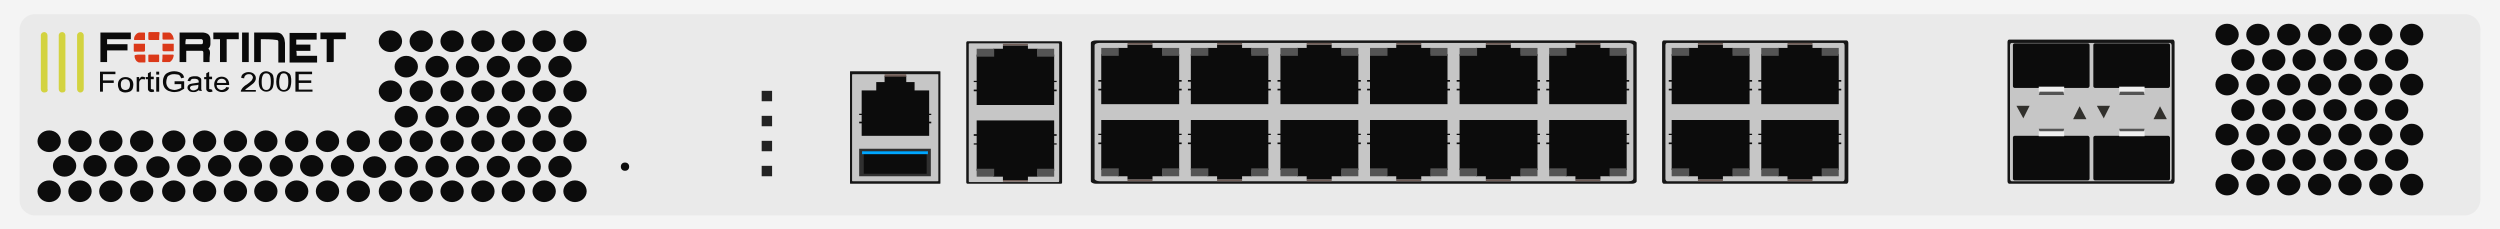 <?xml version="1.0" encoding="utf-8"?>
<!-- Copyright 2022 Virtual Console LLC. All rights reserved. Generator: Adobe Illustrator 26.0.2, SVG Export Plug-In . SVG Version: 6.00 Build 0)  -->
<svg version="1.1" id="Fortinet_FortiGate-200E" xmlns="http://www.w3.org/2000/svg" xmlns:xlink="http://www.w3.org/1999/xlink"
	 x="0px" y="0px" viewBox="0 0 600 55" style="enable-background:new 0 0 600 55;" xml:space="preserve">
<style type="text/css">
	.st0{fill:#F4F4F4;}
	.st1{fill:#EAEAEA;}
	.st2{fill:#161616;}
	.st3{fill:#C6C6C6;}
	.st4{fill:#31302C;}
	.st5{fill:#545454;}
	.st6{fill:#0C0C0C;}
	.st7{fill:#EFEFEF;}
	.st8{fill:#705D57;}
	.st9{fill:#232323;}
	.st10{fill:#D3D340;}
	.st11{fill:#303030;}
	.st12{fill:#00A6FF;}
	.st13{fill:#0A0A0A;}
	.st14{fill:#DB3919;}
</style>
<g>
	<rect class="st0" width="600" height="55"/>
	<path class="st1" d="M591.5,51.7H8.4c-2,0-3.7-1.6-3.7-3.7V7.1c0-2,1.6-3.7,3.7-3.7h583.2c2,0,3.7,1.6,3.7,3.7V48
		C595.2,50,593.6,51.7,591.5,51.7z"/>
	<g>
		<g>
			<path class="st2" d="M521.5,44.1h-39.3c-0.2,0-0.4-0.3-0.4-0.6V10.1c0-0.4,0.2-0.6,0.4-0.6h39.3c0.2,0,0.4,0.3,0.4,0.6v33.4
				C521.8,43.9,521.7,44.1,521.5,44.1z"/>
			<path class="st3" d="M520.8,43.5h-38c-0.2,0-0.4-0.3-0.4-0.6v-32c0-0.4,0.2-0.6,0.4-0.6h38c0.2,0,0.4,0.3,0.4,0.6v32
				C521.1,43.2,521,43.5,520.8,43.5z"/>
		</g>
		<g>
			<g>
				<g>
					<path class="st4" d="M485.6,28.4l1.5-3l0,0H484c0,0-0.1,0,0,0.1L485.6,28.4C485.5,28.6,485.6,28.6,485.6,28.4z"/>
					<path class="st4" d="M499.1,25.5l-1.5,3c-0.1,0.1,0,0.1,0,0.1h3.1v-0.1L499.1,25.5L499.1,25.5z"/>
				</g>
				<g>
					<polygon class="st5" points="489.9,20.7 494.8,20.7 495.4,22.8 489.3,22.8 					"/>
					<path class="st6" d="M501.1,21.1h-17.6c-0.2,0-0.4-0.2-0.4-0.4v-9.9c0-0.2,0.2-0.4,0.4-0.4h17.6c0.2,0,0.4,0.2,0.4,0.4v9.9
						C501.4,20.9,501.3,21.1,501.1,21.1z"/>
					<rect x="489.3" y="20.8" class="st7" width="6.1" height="1.2"/>
				</g>
				<g>
					<polygon class="st5" points="489.9,32.9 494.8,32.9 495.4,30.9 489.3,30.9 					"/>
					<path class="st6" d="M501.1,32.6h-17.6c-0.2,0-0.4,0.2-0.4,0.4v9.9c0,0.2,0.2,0.4,0.4,0.4h17.6c0.2,0,0.4-0.2,0.4-0.4V33
						C501.4,32.8,501.3,32.6,501.1,32.6z"/>
					<rect x="489.3" y="31.5" class="st7" width="6.1" height="1.2"/>
				</g>
			</g>
			<g>
				<g>
					<path class="st4" d="M504.9,28.4l1.5-3l0,0h-3.1c0,0-0.1,0,0,0.1L504.9,28.4C504.8,28.6,504.9,28.6,504.9,28.4z"/>
					<path class="st4" d="M518.4,25.5l-1.5,3c-0.1,0.1,0,0.1,0,0.1h3.1v-0.1L518.4,25.5L518.4,25.5z"/>
				</g>
				<g>
					<polygon class="st5" points="509.2,20.7 514.1,20.7 514.7,22.8 508.6,22.8 					"/>
					<path class="st6" d="M520.4,21.1h-17.6c-0.2,0-0.4-0.2-0.4-0.4v-9.9c0-0.2,0.2-0.4,0.4-0.4h17.6c0.2,0,0.4,0.2,0.4,0.4v9.9
						C520.7,20.9,520.6,21.1,520.4,21.1z"/>
					<rect x="508.6" y="20.8" class="st7" width="6.1" height="1.2"/>
				</g>
				<g>
					<polygon class="st5" points="509.2,32.9 514.1,32.9 514.7,30.9 508.6,30.9 					"/>
					<path class="st6" d="M520.4,32.6h-17.6c-0.2,0-0.4,0.2-0.4,0.4v9.9c0,0.2,0.2,0.4,0.4,0.4h17.6c0.2,0,0.4-0.2,0.4-0.4V33
						C520.7,32.8,520.6,32.6,520.4,32.6z"/>
					<rect x="508.6" y="31.5" class="st7" width="6.1" height="1.2"/>
				</g>
			</g>
		</g>
	</g>
	<g>
		<g>
			<g>
				<ellipse class="st6" cx="578.8" cy="8.3" rx="2.8" ry="2.6"/>
			</g>
			<g>
				<ellipse class="st6" cx="571.4" cy="8.3" rx="2.8" ry="2.6"/>
			</g>
			<g>
				<ellipse class="st6" cx="564" cy="8.3" rx="2.8" ry="2.6"/>
			</g>
			<g>
				<ellipse class="st6" cx="556.7" cy="8.3" rx="2.8" ry="2.6"/>
			</g>
			<g>
				<ellipse class="st6" cx="549.3" cy="8.3" rx="2.8" ry="2.6"/>
			</g>
			<g>
				<ellipse class="st6" cx="541.9" cy="8.3" rx="2.8" ry="2.6"/>
			</g>
			<g>
				<ellipse class="st6" cx="534.5" cy="8.3" rx="2.8" ry="2.6"/>
			</g>
		</g>
		<g>
			<g>
				<ellipse class="st6" cx="575.2" cy="14.4" rx="2.8" ry="2.6"/>
			</g>
			<g>
				<ellipse class="st6" cx="567.8" cy="14.4" rx="2.8" ry="2.6"/>
			</g>
			<g>
				<ellipse class="st6" cx="560.4" cy="14.4" rx="2.8" ry="2.6"/>
			</g>
			<g>
				<ellipse class="st6" cx="553" cy="14.4" rx="2.8" ry="2.6"/>
			</g>
			<g>
				<ellipse class="st6" cx="545.7" cy="14.4" rx="2.8" ry="2.6"/>
			</g>
			<g>
				<ellipse class="st6" cx="538.3" cy="14.4" rx="2.8" ry="2.6"/>
			</g>
		</g>
		<g>
			<g>
				<ellipse class="st6" cx="578.8" cy="20.3" rx="2.8" ry="2.6"/>
			</g>
			<g>
				<ellipse class="st6" cx="571.4" cy="20.3" rx="2.8" ry="2.6"/>
			</g>
			<g>
				<ellipse class="st6" cx="564" cy="20.3" rx="2.8" ry="2.6"/>
			</g>
			<g>
				<ellipse class="st6" cx="556.7" cy="20.3" rx="2.8" ry="2.6"/>
			</g>
			<g>
				<ellipse class="st6" cx="549.3" cy="20.3" rx="2.8" ry="2.6"/>
			</g>
			<g>
				<ellipse class="st6" cx="541.9" cy="20.3" rx="2.8" ry="2.6"/>
			</g>
			<g>
				<ellipse class="st6" cx="534.5" cy="20.3" rx="2.8" ry="2.6"/>
			</g>
		</g>
		<g>
			<g>
				<ellipse class="st6" cx="575.2" cy="26.4" rx="2.8" ry="2.6"/>
			</g>
			<g>
				<ellipse class="st6" cx="567.8" cy="26.4" rx="2.8" ry="2.6"/>
			</g>
			<g>
				<ellipse class="st6" cx="560.4" cy="26.4" rx="2.8" ry="2.6"/>
			</g>
			<g>
				<ellipse class="st6" cx="553" cy="26.4" rx="2.8" ry="2.6"/>
			</g>
			<g>
				<ellipse class="st6" cx="545.7" cy="26.4" rx="2.8" ry="2.6"/>
			</g>
			<g>
				<ellipse class="st6" cx="538.3" cy="26.4" rx="2.8" ry="2.6"/>
			</g>
		</g>
		<g>
			<g>
				<ellipse class="st6" cx="578.8" cy="32.3" rx="2.8" ry="2.6"/>
			</g>
			<g>
				<ellipse class="st6" cx="571.4" cy="32.3" rx="2.8" ry="2.6"/>
			</g>
			<g>
				<ellipse class="st6" cx="564" cy="32.3" rx="2.8" ry="2.6"/>
			</g>
			<g>
				<ellipse class="st6" cx="556.7" cy="32.3" rx="2.8" ry="2.6"/>
			</g>
			<g>
				<ellipse class="st6" cx="549.3" cy="32.3" rx="2.8" ry="2.6"/>
			</g>
			<g>
				<ellipse class="st6" cx="541.9" cy="32.3" rx="2.8" ry="2.6"/>
			</g>
			<g>
				<ellipse class="st6" cx="534.5" cy="32.3" rx="2.8" ry="2.6"/>
			</g>
		</g>
		<g>
			<g>
				<ellipse class="st6" cx="578.8" cy="44.3" rx="2.8" ry="2.6"/>
			</g>
			<g>
				<ellipse class="st6" cx="571.4" cy="44.3" rx="2.8" ry="2.6"/>
			</g>
			<g>
				<ellipse class="st6" cx="564" cy="44.3" rx="2.8" ry="2.6"/>
			</g>
			<g>
				<ellipse class="st6" cx="556.7" cy="44.3" rx="2.8" ry="2.6"/>
			</g>
			<g>
				<ellipse class="st6" cx="549.3" cy="44.3" rx="2.8" ry="2.6"/>
			</g>
			<g>
				<ellipse class="st6" cx="541.9" cy="44.3" rx="2.8" ry="2.6"/>
			</g>
			<g>
				<ellipse class="st6" cx="534.5" cy="44.3" rx="2.8" ry="2.6"/>
			</g>
		</g>
		<g>
			<g>
				<ellipse class="st6" cx="575.2" cy="38.4" rx="2.8" ry="2.6"/>
			</g>
			<g>
				<ellipse class="st6" cx="567.8" cy="38.4" rx="2.8" ry="2.6"/>
			</g>
			<g>
				<ellipse class="st6" cx="560.4" cy="38.4" rx="2.8" ry="2.6"/>
			</g>
			<g>
				<ellipse class="st6" cx="553" cy="38.4" rx="2.8" ry="2.6"/>
			</g>
			<g>
				<ellipse class="st6" cx="545.7" cy="38.4" rx="2.8" ry="2.6"/>
			</g>
			<g>
				<ellipse class="st6" cx="538.3" cy="38.4" rx="2.8" ry="2.6"/>
			</g>
		</g>
	</g>
	<g>
		<g>
			<path class="st2" d="M443.2,44.1h-43.9c-0.2,0-0.4-0.3-0.4-0.6V10.3c0-0.4,0.2-0.6,0.4-0.6h43.9c0.2,0,0.4,0.3,0.4,0.6v33.2
				C443.6,43.8,443.4,44.1,443.2,44.1z"/>
		</g>
		<path class="st3" d="M442.3,43.5h-42.2c-0.2,0-0.4-0.3-0.4-0.6v-32c0-0.4,0.2-0.6,0.4-0.6h42.2c0.2,0,0.4,0.3,0.4,0.6v31.9
			C442.7,43.2,442.6,43.5,442.3,43.5z"/>
		<g>
			<g>
				<polygon class="st6" points="419.9,19.6 420.5,19.6 420.5,19.2 419.9,19.2 419.9,13 415.9,13 415.9,11.5 413.5,11.5 413.5,10.7 
					407.5,10.7 407.5,11.5 405.2,11.5 405.2,13 401.2,13 401.2,19.2 400.5,19.2 400.5,19.6 401.2,19.6 401.2,20.1 401.2,21.3 
					400.5,21.3 400.5,21.7 401.2,21.7 401.2,21.9 401.2,23.4 401.2,25 419.9,25 419.9,23.4 419.9,21.7 419.9,21.7 420.5,21.7 
					420.5,21.3 419.9,21.3 419.9,19.9 				"/>
				<rect x="407.5" y="10.3" class="st8" width="6" height="0.4"/>
				<rect x="401.2" y="11.5" class="st5" width="4.2" height="1.9"/>
				<rect x="415.8" y="11.5" class="st5" width="4.1" height="1.9"/>
			</g>
			<g>
				<polygon class="st6" points="441.3,19.6 441.9,19.6 441.9,19.2 441.3,19.2 441.3,13 437.3,13 437.3,11.5 435,11.5 435,10.7 
					429,10.7 429,11.5 426.7,11.5 426.7,13 422.7,13 422.7,19.2 422,19.2 422,19.6 422.7,19.6 422.7,20.1 422.7,21.3 422,21.3 
					422,21.7 422.7,21.7 422.7,21.9 422.7,23.4 422.7,25 441.3,25 441.3,23.4 441.3,21.7 441.3,21.7 441.9,21.7 441.9,21.3 
					441.3,21.3 441.3,19.9 				"/>
				<rect x="429" y="10.3" class="st8" width="6" height="0.4"/>
				<rect x="422.7" y="11.5" class="st5" width="4.2" height="1.9"/>
				<rect x="437.2" y="11.5" class="st5" width="4.1" height="1.9"/>
			</g>
		</g>
		<g>
			<g>
				<polygon class="st6" points="419.9,34.2 420.5,34.2 420.5,34.6 419.9,34.6 419.9,40.8 415.9,40.8 415.9,42.3 413.5,42.3 
					413.5,43.1 407.5,43.1 407.5,42.3 405.2,42.3 405.2,40.8 401.2,40.8 401.2,34.6 400.5,34.6 400.5,34.2 401.2,34.2 401.2,33.7 
					401.2,32.4 400.5,32.4 400.5,32.1 401.2,32.1 401.2,31.9 401.2,30.4 401.2,28.8 419.9,28.8 419.9,30.4 419.9,32.1 419.9,32.1 
					420.5,32.1 420.5,32.4 419.9,32.4 419.9,33.8 				"/>
				<rect x="407.5" y="43.1" class="st8" width="6" height="0.4"/>
				<rect x="401.2" y="40.4" class="st5" width="4.2" height="1.9"/>
				<rect x="415.8" y="40.4" class="st5" width="4.1" height="1.9"/>
			</g>
			<g>
				<polygon class="st6" points="441.3,34.2 441.9,34.2 441.9,34.6 441.3,34.6 441.3,40.8 437.3,40.8 437.3,42.3 435,42.3 435,43.1 
					429,43.1 429,42.3 426.7,42.3 426.7,40.8 422.7,40.8 422.7,34.6 422,34.6 422,34.2 422.7,34.2 422.7,33.7 422.7,32.4 422,32.4 
					422,32.1 422.7,32.1 422.7,31.9 422.7,30.4 422.7,28.8 441.3,28.8 441.3,30.4 441.3,32.1 441.3,32.1 441.9,32.1 441.9,32.4 
					441.3,32.4 441.3,33.8 				"/>
				<rect x="429" y="43.1" class="st8" width="6" height="0.4"/>
				<rect x="422.7" y="40.4" class="st5" width="4.2" height="1.9"/>
				<rect x="437.2" y="40.4" class="st5" width="4.1" height="1.9"/>
			</g>
		</g>
	</g>
	<g>
		<g>
			<g>
				<path class="st2" d="M391.7,44.1H263c-0.6,0-1.2-0.3-1.2-0.6V10.3c0-0.4,0.6-0.6,1.2-0.6h128.6c0.6,0,1.2,0.3,1.2,0.6v33.2
					C392.8,43.8,392.3,44.1,391.7,44.1z"/>
			</g>
			<path class="st3" d="M390.8,43.5H263.9c-0.6,0-1.2-0.3-1.2-0.6v-32c0-0.4,0.6-0.6,1.2-0.6h126.9c0.6,0,1.2,0.3,1.2,0.6v31.9
				C392,43.2,391.7,43.5,390.8,43.5z"/>
		</g>
		<g>
			<g>
				<g>
					<g>
						<polygon class="st6" points="369,19.6 369.6,19.6 369.6,19.2 369,19.2 369,13 365,13 365,11.5 362.6,11.5 362.6,10.7 
							356.6,10.7 356.6,11.5 354.3,11.5 354.3,13 350.3,13 350.3,19.2 349.6,19.2 349.6,19.6 350.3,19.6 350.3,20.1 350.3,21.3 
							349.6,21.3 349.6,21.7 350.3,21.7 350.3,21.9 350.3,23.4 350.3,25 369,25 369,23.4 369,21.7 369,21.7 369.6,21.7 369.6,21.3 
							369,21.3 369,19.9 						"/>
						<rect x="356.6" y="10.3" class="st8" width="6" height="0.4"/>
						<rect x="350.3" y="11.5" class="st5" width="4.2" height="1.9"/>
						<rect x="364.9" y="11.5" class="st5" width="4.1" height="1.9"/>
					</g>
					<g>
						<polygon class="st6" points="390.4,19.6 391,19.6 391,19.2 390.4,19.2 390.4,13 386.4,13 386.4,11.5 384.1,11.5 384.1,10.7 
							378.1,10.7 378.1,11.5 375.8,11.5 375.8,13 371.8,13 371.8,19.2 371.1,19.2 371.1,19.6 371.8,19.6 371.8,20.1 371.8,21.3 
							371.1,21.3 371.1,21.7 371.8,21.7 371.8,21.9 371.8,23.4 371.8,25 390.4,25 390.4,23.4 390.4,21.7 390.4,21.7 391,21.7 
							391,21.3 390.4,21.3 390.4,19.9 						"/>
						<rect x="378.1" y="10.3" class="st8" width="6" height="0.4"/>
						<rect x="371.8" y="11.5" class="st5" width="4.2" height="1.9"/>
						<rect x="386.3" y="11.5" class="st5" width="4.1" height="1.9"/>
					</g>
				</g>
				<g>
					<g>
						<polygon class="st6" points="369,34.2 369.6,34.2 369.6,34.6 369,34.6 369,40.8 365,40.8 365,42.3 362.6,42.3 362.6,43.1 
							356.6,43.1 356.6,42.3 354.3,42.3 354.3,40.8 350.3,40.8 350.3,34.6 349.6,34.6 349.6,34.2 350.3,34.2 350.3,33.7 350.3,32.4 
							349.6,32.4 349.6,32.1 350.3,32.1 350.3,31.9 350.3,30.4 350.3,28.8 369,28.8 369,30.4 369,32.1 369,32.1 369.6,32.1 
							369.6,32.4 369,32.4 369,33.8 						"/>
						<rect x="356.6" y="43.1" class="st8" width="6" height="0.4"/>
						<rect x="350.3" y="40.4" class="st5" width="4.2" height="1.9"/>
						<rect x="364.9" y="40.4" class="st5" width="4.1" height="1.9"/>
					</g>
					<g>
						<polygon class="st6" points="390.4,34.2 391,34.2 391,34.6 390.4,34.6 390.4,40.8 386.4,40.8 386.4,42.3 384.1,42.3 
							384.1,43.1 378.1,43.1 378.1,42.3 375.8,42.3 375.8,40.8 371.8,40.8 371.8,34.6 371.1,34.6 371.1,34.2 371.8,34.2 371.8,33.7 
							371.8,32.4 371.1,32.4 371.1,32.1 371.8,32.1 371.8,31.9 371.8,30.4 371.8,28.8 390.4,28.8 390.4,30.4 390.4,32.1 390.4,32.1 
							391,32.1 391,32.4 390.4,32.4 390.4,33.8 						"/>
						<rect x="378.1" y="43.1" class="st8" width="6" height="0.4"/>
						<rect x="371.8" y="40.4" class="st5" width="4.2" height="1.9"/>
						<rect x="386.3" y="40.4" class="st5" width="4.1" height="1.9"/>
					</g>
				</g>
			</g>
			<g>
				<g>
					<g>
						<polygon class="st6" points="326,19.6 326.6,19.6 326.6,19.2 326,19.2 326,13 322,13 322,11.5 319.6,11.5 319.6,10.7 
							313.6,10.7 313.6,11.5 311.3,11.5 311.3,13 307.3,13 307.3,19.2 306.6,19.2 306.6,19.6 307.3,19.6 307.3,20.1 307.3,21.3 
							306.6,21.3 306.6,21.7 307.3,21.7 307.3,21.9 307.3,23.4 307.3,25 326,25 326,23.4 326,21.7 326,21.7 326.6,21.7 326.6,21.3 
							326,21.3 326,19.9 						"/>
						<rect x="313.6" y="10.3" class="st8" width="6" height="0.4"/>
						<rect x="307.3" y="11.5" class="st5" width="4.2" height="1.9"/>
						<rect x="321.9" y="11.5" class="st5" width="4.1" height="1.9"/>
					</g>
					<g>
						<polygon class="st6" points="347.4,19.6 348,19.6 348,19.2 347.4,19.2 347.4,13 343.4,13 343.4,11.5 341.1,11.5 341.1,10.7 
							335.1,10.7 335.1,11.5 332.8,11.5 332.8,13 328.8,13 328.8,19.2 328.1,19.2 328.1,19.6 328.8,19.6 328.8,20.1 328.8,21.3 
							328.1,21.3 328.1,21.7 328.8,21.7 328.8,21.9 328.8,23.4 328.8,25 347.4,25 347.4,23.4 347.4,21.7 347.4,21.7 348,21.7 
							348,21.3 347.4,21.3 347.4,19.9 						"/>
						<rect x="335.1" y="10.3" class="st8" width="6" height="0.4"/>
						<rect x="328.8" y="11.5" class="st5" width="4.2" height="1.9"/>
						<rect x="343.3" y="11.5" class="st5" width="4.1" height="1.9"/>
					</g>
				</g>
				<g>
					<g>
						<polygon class="st6" points="326,34.2 326.6,34.2 326.6,34.6 326,34.6 326,40.8 322,40.8 322,42.3 319.6,42.3 319.6,43.1 
							313.6,43.1 313.6,42.3 311.3,42.3 311.3,40.8 307.3,40.8 307.3,34.6 306.6,34.6 306.6,34.2 307.3,34.2 307.3,33.7 307.3,32.4 
							306.6,32.4 306.6,32.1 307.3,32.1 307.3,31.9 307.3,30.4 307.3,28.8 326,28.8 326,30.4 326,32.1 326,32.1 326.6,32.1 
							326.6,32.4 326,32.4 326,33.8 						"/>
						<rect x="313.6" y="43.1" class="st8" width="6" height="0.4"/>
						<rect x="307.3" y="40.4" class="st5" width="4.2" height="1.9"/>
						<rect x="321.9" y="40.4" class="st5" width="4.1" height="1.9"/>
					</g>
					<g>
						<polygon class="st6" points="347.4,34.2 348,34.2 348,34.6 347.4,34.6 347.4,40.8 343.4,40.8 343.4,42.3 341.1,42.3 
							341.1,43.1 335.1,43.1 335.1,42.3 332.8,42.3 332.8,40.8 328.8,40.8 328.8,34.6 328.1,34.6 328.1,34.2 328.8,34.2 328.8,33.7 
							328.8,32.4 328.1,32.4 328.1,32.1 328.8,32.1 328.8,31.9 328.8,30.4 328.8,28.8 347.4,28.8 347.4,30.4 347.4,32.1 347.4,32.1 
							348,32.1 348,32.4 347.4,32.4 347.4,33.8 						"/>
						<rect x="335.1" y="43.1" class="st8" width="6" height="0.4"/>
						<rect x="328.8" y="40.4" class="st5" width="4.2" height="1.9"/>
						<rect x="343.3" y="40.4" class="st5" width="4.1" height="1.9"/>
					</g>
				</g>
			</g>
			<g>
				<g>
					<g>
						<polygon class="st6" points="283,19.6 283.6,19.6 283.6,19.2 283,19.2 283,13 279,13 279,11.5 276.6,11.5 276.6,10.7 
							270.6,10.7 270.6,11.5 268.3,11.5 268.3,13 264.3,13 264.3,19.2 263.6,19.2 263.6,19.6 264.3,19.6 264.3,20.1 264.3,21.3 
							263.6,21.3 263.6,21.7 264.3,21.7 264.3,21.9 264.3,23.4 264.3,25 283,25 283,23.4 283,21.7 283,21.7 283.6,21.7 283.6,21.3 
							283,21.3 283,19.9 						"/>
						<rect x="270.6" y="10.3" class="st8" width="6" height="0.4"/>
						<rect x="264.3" y="11.5" class="st5" width="4.2" height="1.9"/>
						<rect x="278.9" y="11.5" class="st5" width="4.1" height="1.9"/>
					</g>
					<g>
						<polygon class="st6" points="304.4,19.6 305,19.6 305,19.2 304.4,19.2 304.4,13 300.4,13 300.4,11.5 298.1,11.5 298.1,10.7 
							292.1,10.7 292.1,11.5 289.8,11.5 289.8,13 285.8,13 285.8,19.2 285.1,19.2 285.1,19.6 285.8,19.6 285.8,20.1 285.8,21.3 
							285.1,21.3 285.1,21.7 285.8,21.7 285.8,21.9 285.8,23.4 285.8,25 304.4,25 304.4,23.4 304.4,21.7 304.4,21.7 305,21.7 
							305,21.3 304.4,21.3 304.4,19.9 						"/>
						<rect x="292.1" y="10.3" class="st8" width="6" height="0.4"/>
						<rect x="285.8" y="11.5" class="st5" width="4.2" height="1.9"/>
						<rect x="300.3" y="11.5" class="st5" width="4.1" height="1.9"/>
					</g>
				</g>
				<g>
					<g>
						<polygon class="st6" points="283,34.2 283.6,34.2 283.6,34.6 283,34.6 283,40.8 279,40.8 279,42.3 276.6,42.3 276.6,43.1 
							270.6,43.1 270.6,42.3 268.3,42.3 268.3,40.8 264.3,40.8 264.3,34.6 263.6,34.6 263.6,34.2 264.3,34.2 264.3,33.7 264.3,32.4 
							263.6,32.4 263.6,32.1 264.3,32.1 264.3,31.9 264.3,30.4 264.3,28.8 283,28.8 283,30.4 283,32.1 283,32.1 283.6,32.1 
							283.6,32.4 283,32.4 283,33.8 						"/>
						<rect x="270.6" y="43.1" class="st8" width="6" height="0.4"/>
						<rect x="264.3" y="40.4" class="st5" width="4.2" height="1.9"/>
						<rect x="278.9" y="40.4" class="st5" width="4.1" height="1.9"/>
					</g>
					<g>
						<polygon class="st6" points="304.4,34.2 305,34.2 305,34.6 304.4,34.6 304.4,40.8 300.4,40.8 300.4,42.3 298.1,42.3 
							298.1,43.1 292.1,43.1 292.1,42.3 289.8,42.3 289.8,40.8 285.8,40.8 285.8,34.6 285.1,34.6 285.1,34.2 285.8,34.2 285.8,33.7 
							285.8,32.4 285.1,32.4 285.1,32.1 285.8,32.1 285.8,31.9 285.8,30.4 285.8,28.8 304.4,28.8 304.4,30.4 304.4,32.1 304.4,32.1 
							305,32.1 305,32.4 304.4,32.4 304.4,33.8 						"/>
						<rect x="292.1" y="43.1" class="st8" width="6" height="0.4"/>
						<rect x="285.8" y="40.4" class="st5" width="4.2" height="1.9"/>
						<rect x="300.3" y="40.4" class="st5" width="4.1" height="1.9"/>
					</g>
				</g>
			</g>
		</g>
	</g>
	<g>
		<path class="st2" d="M254.6,44.1h-22.4c-0.2,0-0.3-0.2-0.3-0.4V10.3c0-0.2,0.1-0.4,0.3-0.4h22.4c0.2,0,0.3,0.2,0.3,0.4v33.5
			C254.9,44,254.8,44.1,254.6,44.1z"/>
		<path class="st3" d="M253.9,43.7h-21.1c-0.2,0-0.3,0-0.3-0.2V10.6c0-0.2,0.1-0.2,0.3-0.2h21.1c0.2,0,0.3,0,0.3,0.2v32.8
			C254.2,43.7,254.1,43.7,253.9,43.7z"/>
		<g>
			<g>
				<g>
					<polygon class="st6" points="253,19.7 253.6,19.7 253.6,19.4 253,19.4 253,13.1 249,13.1 249,11.7 246.7,11.7 246.7,10.9 
						240.7,10.9 240.7,11.7 238.4,11.7 238.4,13.1 234.4,13.1 234.4,19.4 233.7,19.4 233.7,19.7 234.4,19.7 234.4,20.2 234.4,21.5 
						233.7,21.5 233.7,21.9 234.4,21.9 234.4,22 234.4,23.5 234.4,25.2 253,25.2 253,23.5 253,21.9 253,21.9 253.6,21.9 253.6,21.5 
						253,21.5 253,20.1 					"/>
					<rect x="240.7" y="10.5" class="st8" width="6" height="0.4"/>
				</g>
				<rect x="234.4" y="11.7" class="st5" width="4.2" height="1.9"/>
				<rect x="248.9" y="11.7" class="st5" width="4.1" height="1.9"/>
			</g>
			<g>
				<g>
					<polygon class="st6" points="253,34.4 253.6,34.4 253.6,34.7 253,34.7 253,41 249,41 249,42.4 246.7,42.4 246.7,43.2 
						240.7,43.2 240.7,42.4 238.4,42.4 238.4,41 234.4,41 234.4,34.7 233.7,34.7 233.7,34.4 234.4,34.4 234.4,33.9 234.4,32.6 
						233.7,32.6 233.7,32.2 234.4,32.2 234.4,32.1 234.4,30.6 234.4,28.9 253,28.9 253,30.6 253,32.2 253,32.2 253.6,32.2 
						253.6,32.6 253,32.6 253,34 					"/>
					<rect x="240.7" y="43.2" class="st8" width="6" height="0.4"/>
				</g>
				<rect x="234.4" y="40.5" class="st5" width="4.2" height="1.9"/>
				<rect x="248.9" y="40.5" class="st5" width="4.1" height="1.9"/>
			</g>
		</g>
	</g>
	<g>
		<rect x="182.8" y="21.8" class="st9" width="2.5" height="2.5"/>
		<rect x="182.8" y="27.8" class="st9" width="2.5" height="2.5"/>
		<rect x="182.8" y="33.8" class="st9" width="2.5" height="2.5"/>
		<rect x="182.8" y="39.8" class="st9" width="2.5" height="2.5"/>
	</g>
	<g>
		<g>
			<path class="st10" d="M10.6,22.2L10.6,22.2c-0.5,0-0.8-0.4-0.8-0.8V8.5c0-0.5,0.4-0.8,0.8-0.8l0,0c0.5,0,0.8,0.4,0.8,0.8v12.8
				C11.6,21.9,11.2,22.2,10.6,22.2z"/>
			<path class="st10" d="M14.9,22.2L14.9,22.2c-0.5,0-0.8-0.4-0.8-0.8V8.5c0-0.5,0.4-0.8,0.8-0.8l0,0c0.5,0,0.8,0.4,0.8,0.8v12.8
				C15.8,21.9,15.5,22.2,14.9,22.2z"/>
			<path class="st10" d="M19.3,22.2L19.3,22.2c-0.5,0-0.8-0.4-0.8-0.8V8.5c0-0.5,0.4-0.8,0.8-0.8l0,0c0.5,0,0.8,0.4,0.8,0.8v12.8
				C20.1,21.9,19.7,22.2,19.3,22.2z"/>
		</g>
	</g>
	<circle class="st6" cx="150" cy="40" r="1"/>
	<g>
		<g>
			<path class="st2" d="M204.3,17.1h21.1c0.2,0,0.3,0,0.3,0.1V44c0,0.1-0.1,0.1-0.3,0.1h-21.1c-0.2,0-0.3,0-0.3-0.1V17.2
				C204,17.1,204.1,17.1,204.3,17.1z"/>
			<path class="st3" d="M204.8,17.8h20.1c0.2,0,0.3,0,0.3,0.1v25.5c0,0.1-0.1,0.1-0.3,0.1h-20.1c-0.2,0-0.3,0-0.3-0.1V18
				C204.5,17.8,204.6,17.8,204.8,17.8z"/>
		</g>
		<g>
			<polygon class="st6" points="223,27.6 223.5,27.6 223.5,27.3 223,27.3 223,21.7 219.5,21.7 219.5,19.7 217.5,19.7 217.5,18.2 
				212.3,18.2 212.3,19.7 210.3,19.7 210.3,21.7 206.8,21.7 206.8,27.3 206.2,27.3 206.2,27.6 206.8,27.6 206.8,28.1 206.8,29.2 
				206.2,29.2 206.2,29.6 206.8,29.6 206.8,29.7 206.8,31.1 206.8,32.6 223,32.6 223,31.1 223,29.6 223.5,29.6 223.5,29.2 223,29.2 
				223,28 			"/>
			<rect x="212.3" y="17.8" class="st8" width="5.2" height="0.6"/>
		</g>
		<g>
			<polygon class="st11" points="206.2,35.7 206.2,36.6 206.2,42.3 223.4,42.3 223.4,36.6 223.4,35.7 			"/>
			<g>
				<rect x="207.3" y="36.3" class="st6" width="15.1" height="5.4"/>
				<rect x="206.9" y="36.3" class="st12" width="15.8" height="0.7"/>
			</g>
		</g>
	</g>
	<g>
		<path class="st13" d="M24,22v-4.8h3.7v0.6h-3v1.5h2.6v0.6h-2.6V22H24z"/>
		<path class="st13" d="M28.3,20.3c0-0.6,0.2-1.1,0.6-1.4c0.3-0.3,0.8-0.4,1.3-0.4c0.5,0,1,0.2,1.3,0.5c0.3,0.3,0.5,0.7,0.5,1.3
			c0,0.4-0.1,0.8-0.2,1.1c-0.2,0.3-0.4,0.5-0.7,0.6c-0.3,0.1-0.6,0.2-1,0.2c-0.6,0-1-0.2-1.4-0.5C28.5,21.3,28.3,20.9,28.3,20.3z
			 M29,20.3c0,0.4,0.1,0.8,0.3,1c0.2,0.2,0.5,0.3,0.8,0.3c0.3,0,0.6-0.1,0.8-0.3c0.2-0.2,0.3-0.6,0.3-1c0-0.4-0.1-0.8-0.3-1
			s-0.5-0.3-0.8-0.3c-0.3,0-0.6,0.1-0.8,0.3C29.1,19.5,29,19.8,29,20.3z"/>
		<path class="st13" d="M32.8,22v-3.5h0.6v0.5c0.2-0.2,0.3-0.4,0.4-0.5c0.1-0.1,0.3-0.1,0.4-0.1c0.2,0,0.5,0.1,0.7,0.2l-0.2,0.5
			c-0.2-0.1-0.3-0.1-0.5-0.1c-0.1,0-0.3,0-0.4,0.1c-0.1,0.1-0.2,0.2-0.3,0.3c-0.1,0.2-0.1,0.4-0.1,0.7V22H32.8z"/>
		<path class="st13" d="M36.9,21.5L37,22c-0.2,0-0.4,0.1-0.5,0.1c-0.2,0-0.4,0-0.6-0.1c-0.1-0.1-0.2-0.2-0.3-0.3
			c-0.1-0.1-0.1-0.3-0.1-0.7v-2H35v-0.5h0.5v-0.9l0.7-0.4v1.2h0.7V19h-0.7v2c0,0.2,0,0.3,0,0.3c0,0,0.1,0.1,0.1,0.1
			c0.1,0,0.1,0,0.2,0C36.6,21.5,36.7,21.5,36.9,21.5z"/>
		<path class="st13" d="M37.5,17.9v-0.7h0.7v0.7H37.5z M37.5,22v-3.5h0.7V22H37.5z"/>
		<path class="st13" d="M41.9,20.1v-0.6l2.3,0v1.8c-0.4,0.2-0.7,0.4-1.1,0.6c-0.4,0.1-0.8,0.2-1.2,0.2c-0.5,0-1-0.1-1.5-0.3
			c-0.4-0.2-0.8-0.5-1-0.9c-0.2-0.4-0.3-0.8-0.3-1.3c0-0.5,0.1-0.9,0.3-1.3c0.2-0.4,0.5-0.7,1-0.9c0.4-0.2,0.9-0.3,1.5-0.3
			c0.4,0,0.8,0.1,1.1,0.2c0.3,0.1,0.6,0.3,0.8,0.5c0.2,0.2,0.3,0.5,0.4,0.8l-0.7,0.2c-0.1-0.2-0.2-0.4-0.3-0.6
			c-0.1-0.1-0.3-0.3-0.5-0.3s-0.5-0.1-0.8-0.1c-0.3,0-0.6,0-0.9,0.1c-0.2,0.1-0.4,0.2-0.6,0.3c-0.1,0.1-0.3,0.3-0.3,0.5
			c-0.1,0.3-0.2,0.6-0.2,1c0,0.4,0.1,0.8,0.3,1.1c0.2,0.3,0.4,0.5,0.7,0.6c0.3,0.1,0.7,0.2,1,0.2c0.3,0,0.6-0.1,0.9-0.2
			c0.3-0.1,0.5-0.2,0.7-0.3v-0.9H41.9z"/>
		<path class="st13" d="M47.8,21.6c-0.3,0.2-0.5,0.3-0.7,0.4c-0.2,0.1-0.5,0.1-0.7,0.1c-0.4,0-0.8-0.1-1-0.3
			c-0.2-0.2-0.4-0.4-0.4-0.7c0-0.2,0-0.3,0.1-0.5c0.1-0.1,0.2-0.3,0.3-0.3c0.1-0.1,0.3-0.2,0.5-0.2c0.1,0,0.3-0.1,0.6-0.1
			c0.5-0.1,0.9-0.1,1.2-0.2c0-0.1,0-0.1,0-0.2c0-0.2-0.1-0.4-0.2-0.5c-0.2-0.1-0.4-0.2-0.8-0.2c-0.3,0-0.6,0-0.7,0.1
			c-0.2,0.1-0.3,0.3-0.3,0.5l-0.7-0.1c0.1-0.2,0.2-0.4,0.3-0.6c0.1-0.2,0.3-0.3,0.6-0.4c0.3-0.1,0.6-0.1,0.9-0.1
			c0.3,0,0.6,0,0.8,0.1c0.2,0.1,0.4,0.2,0.5,0.3c0.1,0.1,0.2,0.2,0.2,0.4c0,0.1,0,0.3,0,0.5v0.8c0,0.5,0,0.9,0,1
			c0,0.1,0.1,0.3,0.2,0.4h-0.7C47.9,21.9,47.8,21.8,47.8,21.6z M47.7,20.3c-0.2,0.1-0.6,0.2-1.1,0.2c-0.3,0-0.5,0.1-0.6,0.1
			c-0.1,0-0.2,0.1-0.3,0.2c-0.1,0.1-0.1,0.2-0.1,0.3c0,0.2,0.1,0.3,0.2,0.4c0.1,0.1,0.3,0.2,0.6,0.2c0.3,0,0.5-0.1,0.7-0.2
			c0.2-0.1,0.4-0.2,0.4-0.4c0.1-0.1,0.1-0.3,0.1-0.6V20.3z"/>
		<path class="st13" d="M50.9,21.5L51,22c-0.2,0-0.4,0.1-0.5,0.1c-0.2,0-0.4,0-0.6-0.1c-0.1-0.1-0.2-0.2-0.3-0.3
			c-0.1-0.1-0.1-0.3-0.1-0.7v-2h-0.5v-0.5h0.5v-0.9l0.7-0.4v1.2h0.7V19h-0.7v2c0,0.2,0,0.3,0,0.3c0,0,0.1,0.1,0.1,0.1
			c0.1,0,0.1,0,0.2,0C50.7,21.5,50.8,21.5,50.9,21.5z"/>
		<path class="st13" d="M54.3,20.9L55,21c-0.1,0.4-0.3,0.6-0.6,0.8c-0.3,0.2-0.7,0.3-1.1,0.3c-0.6,0-1-0.2-1.4-0.5
			c-0.3-0.3-0.5-0.8-0.5-1.3c0-0.6,0.2-1,0.5-1.4c0.3-0.3,0.8-0.5,1.3-0.5c0.5,0,1,0.2,1.3,0.5c0.3,0.3,0.5,0.8,0.5,1.3
			c0,0,0,0.1,0,0.2h-3c0,0.4,0.1,0.7,0.4,0.9c0.2,0.2,0.5,0.3,0.8,0.3c0.2,0,0.5-0.1,0.6-0.2C54.1,21.3,54.2,21.1,54.3,20.9z
			 M52.1,19.9h2.2c0-0.3-0.1-0.5-0.3-0.7c-0.2-0.2-0.5-0.3-0.8-0.3c-0.3,0-0.6,0.1-0.8,0.3S52.1,19.6,52.1,19.9z"/>
		<path class="st13" d="M61.4,21.4V22h-3.6c0-0.1,0-0.3,0.1-0.4c0.1-0.2,0.2-0.4,0.4-0.6c0.2-0.2,0.5-0.5,0.9-0.7
			c0.6-0.4,1-0.8,1.2-1c0.2-0.3,0.3-0.5,0.3-0.7c0-0.2-0.1-0.4-0.3-0.6c-0.2-0.2-0.4-0.2-0.7-0.2c-0.3,0-0.6,0.1-0.8,0.3
			c-0.2,0.2-0.3,0.4-0.3,0.7l-0.7-0.1c0-0.5,0.2-0.8,0.5-1c0.3-0.2,0.7-0.4,1.2-0.4c0.5,0,0.9,0.1,1.3,0.4c0.3,0.3,0.5,0.6,0.5,1
			c0,0.2,0,0.4-0.1,0.6s-0.2,0.4-0.4,0.6c-0.2,0.2-0.6,0.5-1,0.8c-0.4,0.3-0.7,0.5-0.8,0.6s-0.2,0.2-0.3,0.3H61.4z"/>
		<path class="st13" d="M62.1,19.6c0-0.6,0.1-1,0.2-1.4c0.1-0.3,0.3-0.6,0.6-0.8c0.3-0.2,0.6-0.3,1-0.3c0.3,0,0.6,0.1,0.8,0.2
			c0.2,0.1,0.4,0.3,0.6,0.4c0.1,0.2,0.3,0.4,0.3,0.7c0.1,0.3,0.1,0.7,0.1,1.1c0,0.6-0.1,1-0.2,1.4c-0.1,0.3-0.3,0.6-0.6,0.8
			c-0.3,0.2-0.6,0.3-1,0.3c-0.5,0-0.9-0.2-1.2-0.5C62.3,21.2,62.1,20.5,62.1,19.6z M62.8,19.6c0,0.8,0.1,1.3,0.3,1.6
			c0.2,0.3,0.5,0.4,0.8,0.4c0.3,0,0.6-0.1,0.8-0.4c0.2-0.3,0.3-0.8,0.3-1.6c0-0.8-0.1-1.3-0.3-1.6c-0.2-0.3-0.5-0.4-0.8-0.4
			c-0.3,0-0.6,0.1-0.7,0.3C62.9,18.3,62.8,18.9,62.8,19.6z"/>
		<path class="st13" d="M66.3,19.6c0-0.6,0.1-1,0.2-1.4c0.1-0.3,0.3-0.6,0.6-0.8c0.3-0.2,0.6-0.3,1-0.3c0.3,0,0.6,0.1,0.8,0.2
			c0.2,0.1,0.4,0.3,0.6,0.4c0.1,0.2,0.3,0.4,0.3,0.7c0.1,0.3,0.1,0.7,0.1,1.1c0,0.6-0.1,1-0.2,1.4c-0.1,0.3-0.3,0.6-0.6,0.8
			c-0.3,0.2-0.6,0.3-1,0.3c-0.5,0-0.9-0.2-1.2-0.5C66.5,21.2,66.3,20.5,66.3,19.6z M67,19.6c0,0.8,0.1,1.3,0.3,1.6
			c0.2,0.3,0.5,0.4,0.8,0.4c0.3,0,0.6-0.1,0.8-0.4c0.2-0.3,0.3-0.8,0.3-1.6c0-0.8-0.1-1.3-0.3-1.6c-0.2-0.3-0.5-0.4-0.8-0.4
			c-0.3,0-0.6,0.1-0.7,0.3C67.2,18.3,67,18.9,67,19.6z"/>
		<path class="st13" d="M70.9,22v-4.8h4v0.6h-3.2v1.5h3v0.6h-3v1.6H75V22H70.9z"/>
	</g>
	<g>
		<g>
			<g>
				<g>
					<ellipse class="st6" cx="138" cy="33.9" rx="2.8" ry="2.6"/>
				</g>
				<g>
					<ellipse class="st6" cx="130.6" cy="33.9" rx="2.8" ry="2.6"/>
				</g>
				<g>
					<ellipse class="st6" cx="123.2" cy="33.9" rx="2.8" ry="2.6"/>
				</g>
				<g>
					<ellipse class="st6" cx="115.9" cy="33.9" rx="2.8" ry="2.6"/>
				</g>
				<g>
					<ellipse class="st6" cx="108.5" cy="33.9" rx="2.8" ry="2.6"/>
				</g>
				<g>
					<ellipse class="st6" cx="101.1" cy="33.9" rx="2.8" ry="2.6"/>
				</g>
				<g>
					<ellipse class="st6" cx="93.7" cy="33.9" rx="2.8" ry="2.6"/>
				</g>
			</g>
			<g>
				<g>
					<ellipse class="st6" cx="134.4" cy="40" rx="2.8" ry="2.6"/>
				</g>
				<g>
					<ellipse class="st6" cx="127" cy="40" rx="2.8" ry="2.6"/>
				</g>
				<g>
					<ellipse class="st6" cx="119.6" cy="40" rx="2.8" ry="2.6"/>
				</g>
				<g>
					<ellipse class="st6" cx="112.2" cy="40" rx="2.8" ry="2.6"/>
				</g>
				<g>
					<ellipse class="st6" cx="104.9" cy="40" rx="2.8" ry="2.6"/>
				</g>
				<g>
					<ellipse class="st6" cx="97.5" cy="40" rx="2.8" ry="2.6"/>
				</g>
			</g>
			<g>
				<g>
					<ellipse class="st6" cx="138" cy="45.9" rx="2.8" ry="2.6"/>
				</g>
				<g>
					<ellipse class="st6" cx="130.6" cy="45.9" rx="2.8" ry="2.6"/>
				</g>
				<g>
					<ellipse class="st6" cx="123.2" cy="45.9" rx="2.8" ry="2.6"/>
				</g>
				<g>
					<ellipse class="st6" cx="115.9" cy="45.9" rx="2.8" ry="2.6"/>
				</g>
				<g>
					<ellipse class="st6" cx="108.5" cy="45.9" rx="2.8" ry="2.6"/>
				</g>
				<g>
					<ellipse class="st6" cx="101.1" cy="45.9" rx="2.8" ry="2.6"/>
				</g>
				<g>
					<ellipse class="st6" cx="93.7" cy="45.9" rx="2.8" ry="2.6"/>
				</g>
			</g>
		</g>
		<g>
			<g>
				<g>
					<ellipse class="st6" cx="138" cy="9.9" rx="2.8" ry="2.6"/>
				</g>
				<g>
					<ellipse class="st6" cx="130.6" cy="9.9" rx="2.8" ry="2.6"/>
				</g>
				<g>
					<ellipse class="st6" cx="123.2" cy="9.9" rx="2.8" ry="2.6"/>
				</g>
				<g>
					<ellipse class="st6" cx="115.9" cy="9.9" rx="2.8" ry="2.6"/>
				</g>
				<g>
					<ellipse class="st6" cx="108.5" cy="9.9" rx="2.8" ry="2.6"/>
				</g>
				<g>
					<ellipse class="st6" cx="101.1" cy="9.9" rx="2.8" ry="2.6"/>
				</g>
				<g>
					<ellipse class="st6" cx="93.7" cy="9.9" rx="2.8" ry="2.6"/>
				</g>
			</g>
			<g>
				<g>
					<ellipse class="st6" cx="134.4" cy="16" rx="2.8" ry="2.6"/>
				</g>
				<g>
					<ellipse class="st6" cx="127" cy="16" rx="2.8" ry="2.6"/>
				</g>
				<g>
					<ellipse class="st6" cx="119.6" cy="16" rx="2.8" ry="2.6"/>
				</g>
				<g>
					<ellipse class="st6" cx="112.2" cy="16" rx="2.8" ry="2.6"/>
				</g>
				<g>
					<ellipse class="st6" cx="104.9" cy="16" rx="2.8" ry="2.6"/>
				</g>
				<g>
					<ellipse class="st6" cx="97.5" cy="16" rx="2.8" ry="2.6"/>
				</g>
			</g>
			<g>
				<g>
					<ellipse class="st6" cx="138" cy="21.9" rx="2.8" ry="2.6"/>
				</g>
				<g>
					<ellipse class="st6" cx="130.6" cy="21.9" rx="2.8" ry="2.6"/>
				</g>
				<g>
					<ellipse class="st6" cx="123.2" cy="21.9" rx="2.8" ry="2.6"/>
				</g>
				<g>
					<ellipse class="st6" cx="115.9" cy="21.9" rx="2.8" ry="2.6"/>
				</g>
				<g>
					<ellipse class="st6" cx="108.5" cy="21.9" rx="2.8" ry="2.6"/>
				</g>
				<g>
					<ellipse class="st6" cx="101.1" cy="21.9" rx="2.8" ry="2.6"/>
				</g>
				<g>
					<ellipse class="st6" cx="93.7" cy="21.9" rx="2.8" ry="2.6"/>
				</g>
			</g>
			<g>
				<g>
					<ellipse class="st6" cx="134.4" cy="28" rx="2.8" ry="2.6"/>
				</g>
				<g>
					<ellipse class="st6" cx="127" cy="28" rx="2.8" ry="2.6"/>
				</g>
				<g>
					<ellipse class="st6" cx="119.6" cy="28" rx="2.8" ry="2.6"/>
				</g>
				<g>
					<ellipse class="st6" cx="112.2" cy="28" rx="2.8" ry="2.6"/>
				</g>
				<g>
					<ellipse class="st6" cx="104.9" cy="28" rx="2.8" ry="2.6"/>
				</g>
				<g>
					<ellipse class="st6" cx="97.5" cy="28" rx="2.8" ry="2.6"/>
				</g>
			</g>
		</g>
		<g>
			<g>
				<g>
					<g>
						<ellipse class="st6" cx="41.7" cy="45.9" rx="2.8" ry="2.6"/>
					</g>
					<g>
						<ellipse class="st6" cx="49.1" cy="45.9" rx="2.8" ry="2.6"/>
					</g>
					<g>
						<ellipse class="st6" cx="56.5" cy="45.9" rx="2.8" ry="2.6"/>
					</g>
					<g>
						<ellipse class="st6" cx="63.8" cy="45.9" rx="2.8" ry="2.6"/>
					</g>
					<g>
						<ellipse class="st6" cx="71.2" cy="45.9" rx="2.8" ry="2.6"/>
					</g>
					<g>
						<ellipse class="st6" cx="78.6" cy="45.9" rx="2.8" ry="2.6"/>
					</g>
					<g>
						<ellipse class="st6" cx="86" cy="45.9" rx="2.8" ry="2.6"/>
					</g>
				</g>
				<g>
					<g>
						<ellipse class="st6" cx="45.3" cy="39.8" rx="2.8" ry="2.6"/>
					</g>
					<g>
						<ellipse class="st6" cx="52.7" cy="39.8" rx="2.8" ry="2.6"/>
					</g>
					<g>
						<ellipse class="st6" cx="60.1" cy="39.8" rx="2.8" ry="2.6"/>
					</g>
					<g>
						<ellipse class="st6" cx="67.5" cy="39.8" rx="2.8" ry="2.6"/>
					</g>
					<g>
						<ellipse class="st6" cx="74.8" cy="39.8" rx="2.8" ry="2.6"/>
					</g>
					<g>
						<ellipse class="st6" cx="82.2" cy="39.8" rx="2.8" ry="2.6"/>
					</g>
				</g>
				<g>
					<g>
						<ellipse class="st6" cx="41.7" cy="33.9" rx="2.8" ry="2.6"/>
					</g>
					<g>
						<ellipse class="st6" cx="49.1" cy="33.9" rx="2.8" ry="2.6"/>
					</g>
					<g>
						<ellipse class="st6" cx="56.5" cy="33.9" rx="2.8" ry="2.6"/>
					</g>
					<g>
						<ellipse class="st6" cx="63.8" cy="33.9" rx="2.8" ry="2.6"/>
					</g>
					<g>
						<ellipse class="st6" cx="71.2" cy="33.9" rx="2.8" ry="2.6"/>
					</g>
					<g>
						<ellipse class="st6" cx="78.6" cy="33.9" rx="2.8" ry="2.6"/>
					</g>
					<g>
						<ellipse class="st6" cx="86" cy="33.9" rx="2.8" ry="2.6"/>
					</g>
				</g>
			</g>
			<g>
				<ellipse class="st6" cx="89.9" cy="40.1" rx="2.8" ry="2.6"/>
			</g>
		</g>
		<g>
			<g>
				<ellipse class="st6" cx="11.8" cy="45.9" rx="2.8" ry="2.6"/>
			</g>
			<g>
				<ellipse class="st6" cx="19.2" cy="45.9" rx="2.8" ry="2.6"/>
			</g>
			<g>
				<ellipse class="st6" cx="26.6" cy="45.9" rx="2.8" ry="2.6"/>
			</g>
			<g>
				<ellipse class="st6" cx="34" cy="45.9" rx="2.8" ry="2.6"/>
			</g>
			<g>
				<ellipse class="st6" cx="15.5" cy="39.8" rx="2.8" ry="2.6"/>
			</g>
			<g>
				<ellipse class="st6" cx="22.8" cy="39.8" rx="2.8" ry="2.6"/>
			</g>
			<g>
				<ellipse class="st6" cx="30.2" cy="39.8" rx="2.8" ry="2.6"/>
			</g>
			<g>
				<ellipse class="st6" cx="11.8" cy="33.9" rx="2.8" ry="2.6"/>
			</g>
			<g>
				<ellipse class="st6" cx="19.2" cy="33.9" rx="2.8" ry="2.6"/>
			</g>
			<g>
				<ellipse class="st6" cx="26.6" cy="33.9" rx="2.8" ry="2.6"/>
			</g>
			<g>
				<ellipse class="st6" cx="34" cy="33.9" rx="2.8" ry="2.6"/>
			</g>
			<g>
				<ellipse class="st6" cx="37.9" cy="40.1" rx="2.8" ry="2.6"/>
			</g>
		</g>
	</g>
	<g>
		<path class="st13" d="M50.3,14.9c-0.5,0-1,0-1.4,0c-0.1,0-0.1-0.1-0.1-0.2c0-0.7,0-1.4,0-2.1c0-0.2-0.1-0.4-0.3-0.4
			c-1.3,0-2.5,0-3.8,0c0,0.9,0,1.8,0,2.7c-0.6,0-1.1,0-1.6,0c0-2.4,0-4.7,0-7.1c0.1,0,0.2,0,0.3,0c1.6,0,3.3,0,4.9,0
			c0.3,0,0.7,0,1,0.1c0.7,0.2,1.1,0.6,1.2,1.4c0,0.4,0,0.9,0,1.3c0,0.4-0.2,0.8-0.5,1.1c0.4,0.3,0.4,0.7,0.4,1.1
			C50.3,13.5,50.3,14.2,50.3,14.9z M44.5,10.6c1.3,0,2.6,0,3.9,0c0.2,0,0.3-0.2,0.3-0.4c0-0.1,0-0.3,0-0.4c0-0.2-0.1-0.3-0.3-0.4
			c-0.1,0-0.2,0-0.3,0c-1.1,0-2.2,0-3.3,0c-0.1,0-0.1,0-0.2,0C44.5,9.8,44.5,10.2,44.5,10.6z"/>
		<path class="st13" d="M71.2,13.4c1.6,0,3.3,0,4.9,0c0,0.5,0,1,0,1.6c-2.2,0-4.4,0-6.6,0c0-2.4,0-4.7,0-7.1c2.2,0,4.3,0,6.5,0
			c0,0.5,0,1,0,1.6c-1.6,0-3.3,0-4.9,0c0,0.4,0,0.8,0,1.2c1.1,0,2.3,0,3.4,0c0,0.5,0,1,0,1.5c-1.1,0-2.2,0-3.4,0
			C71.2,12.5,71.2,12.9,71.2,13.4z"/>
		<path class="st13" d="M62.6,9.4c0,1.9,0,3.7,0,5.5c-0.6,0-1.1,0-1.6,0c0-2.4,0-4.7,0-7.1c0.4,0,0.7,0,1,0c1.4,0,2.8,0,4.2,0
			c0.8,0,1.4,0.2,1.8,1c0.3,0.4,0.3,0.9,0.4,1.5c0,1.5,0,3,0,4.5c0,0.1,0,0.1,0,0.2c-0.5,0-1.1,0-1.6,0c0-0.1,0-0.2,0-0.3
			c0-1.4,0-2.9,0-4.3c0-0.1,0-0.3,0-0.4c0-0.3-0.2-0.4-0.4-0.4C65.1,9.4,63.8,9.4,62.6,9.4z"/>
		<path class="st13" d="M25.7,14.9c-0.6,0-1.1,0-1.6,0c0-2.4,0-4.7,0-7.1c2.4,0,4.9,0,7.3,0c0,0.5,0,1,0,1.6c-1.9,0-3.8,0-5.7,0
			c0,0.4,0,0.8,0,1.2c1.6,0,3.3,0,4.9,0c0,0.5,0,1,0,1.5c-1.6,0-3.3,0-4.9,0C25.7,13.1,25.7,14,25.7,14.9z"/>
		<path class="st13" d="M51.2,9.4c0-0.5,0-1,0-1.6c2,0,4.1,0,6.1,0c0,0.5,0,1,0,1.6c-1,0-1.9,0-2.9,0c0,1.9,0,3.7,0,5.5
			c-0.6,0-1.1,0-1.6,0c0-1.8,0-3.7,0-5.5C52.2,9.4,51.7,9.4,51.2,9.4z"/>
		<path class="st13" d="M76.9,7.8c2,0,4,0,6.1,0c0,0.5,0,1,0,1.6c-1,0-1.9,0-2.9,0c0,0.1,0,0.2,0,0.3c0,1.6,0,3.3,0,4.9
			c0,0.2,0,0.3-0.3,0.3c-0.4,0-0.9,0-1.4,0c0-1.9,0-3.7,0-5.5c-0.5,0-1,0-1.5,0C76.9,8.9,76.9,8.4,76.9,7.8z"/>
		<path class="st13" d="M58.1,7.8c0.5,0,1.1,0,1.6,0c0,2.4,0,4.7,0,7.1c-0.5,0-1.1,0-1.6,0C58.1,12.6,58.1,10.2,58.1,7.8z"/>
		<g>
			<g>
				<path class="st14" d="M34.8,10.5c0,0.4,0,0.8,0,1.3c0,0.6,0,0.6-0.6,0.6c-0.6,0-1.3,0-1.9,0c-0.2,0-0.2-0.1-0.2-0.3
					c0-0.5,0-1.1,0-1.6C33.1,10.5,33.9,10.5,34.8,10.5z"/>
				<path class="st14" d="M39,10.5c0.9,0,1.8,0,2.7,0c0,0.4,0,0.9,0,1.3c0,0.6,0.1,0.5-0.5,0.5c-0.6,0-1.3,0-1.9,0
					c-0.2,0-0.3-0.1-0.3-0.3C39,11.5,39,11,39,10.5z"/>
				<path class="st14" d="M38.2,9.6c-0.8,0-1.6,0-2.4,0c-0.1,0-0.2-0.1-0.2-0.2c0-0.5,0-1,0-1.5c0-0.1,0.1-0.2,0.2-0.2
					c0.8,0,1.5,0,2.3,0c0.1,0,0.2,0.1,0.2,0.1C38.2,8.5,38.2,9,38.2,9.6z"/>
				<path class="st14" d="M36.9,13.1c0.4,0,0.7,0,1.1,0c0.2,0,0.2,0,0.2,0.2c0,0.5,0,0.9,0,1.4c0,0.2-0.1,0.2-0.2,0.2
					c-0.7,0-1.5,0-2.2,0c-0.1,0-0.2-0.1-0.2-0.2c0-0.5,0-0.9,0-1.4c0-0.2,0.1-0.2,0.2-0.2C36.2,13.1,36.6,13.1,36.9,13.1z"/>
				<path class="st14" d="M33.5,13.1c0.4,0,0.7,0,1.1,0c0.2,0,0.3,0,0.3,0.3c0,0.5,0,0.9,0,1.4c0,0.2,0,0.2-0.2,0.2
					c-0.4,0-0.9,0-1.3,0c-0.2,0-0.4-0.2-0.6-0.3c-0.3-0.3-0.5-0.8-0.5-1.2c0-0.2,0-0.3,0.2-0.3C32.8,13.1,33.2,13.1,33.5,13.1z"/>
				<path class="st14" d="M34.8,9.6c-0.9,0-1.8,0-2.6,0c-0.2-0.8,0.6-1.8,1.3-1.8c0.4,0,0.7,0,1.1,0c0.1,0,0.2,0.1,0.2,0.1
					C34.8,8.5,34.8,9,34.8,9.6z"/>
				<path class="st14" d="M39,13.1c0.4,0,0.8,0,1.3,0c0.4,0,0.8,0,1.2,0c0.1,0,0.2,0.1,0.2,0.2c-0.1,0.6-0.3,1.1-0.8,1.5
					c-0.1,0.1-0.2,0.1-0.4,0.1c-0.5,0-0.9,0-1.4,0c-0.1,0-0.2-0.1-0.2-0.1C39,14.3,39,13.7,39,13.1z"/>
				<path class="st14" d="M39,7.8c0.6,0,1.1,0,1.6,0c0.2,0,0.5,0.2,0.6,0.4c0.3,0.3,0.4,0.7,0.5,1.1c0,0.2,0,0.3-0.2,0.2
					c-0.8,0-1.5,0-2.3,0c-0.1,0-0.2-0.1-0.2-0.1C39,8.9,39,8.4,39,7.8z"/>
			</g>
		</g>
	</g>
</g>
</svg>
